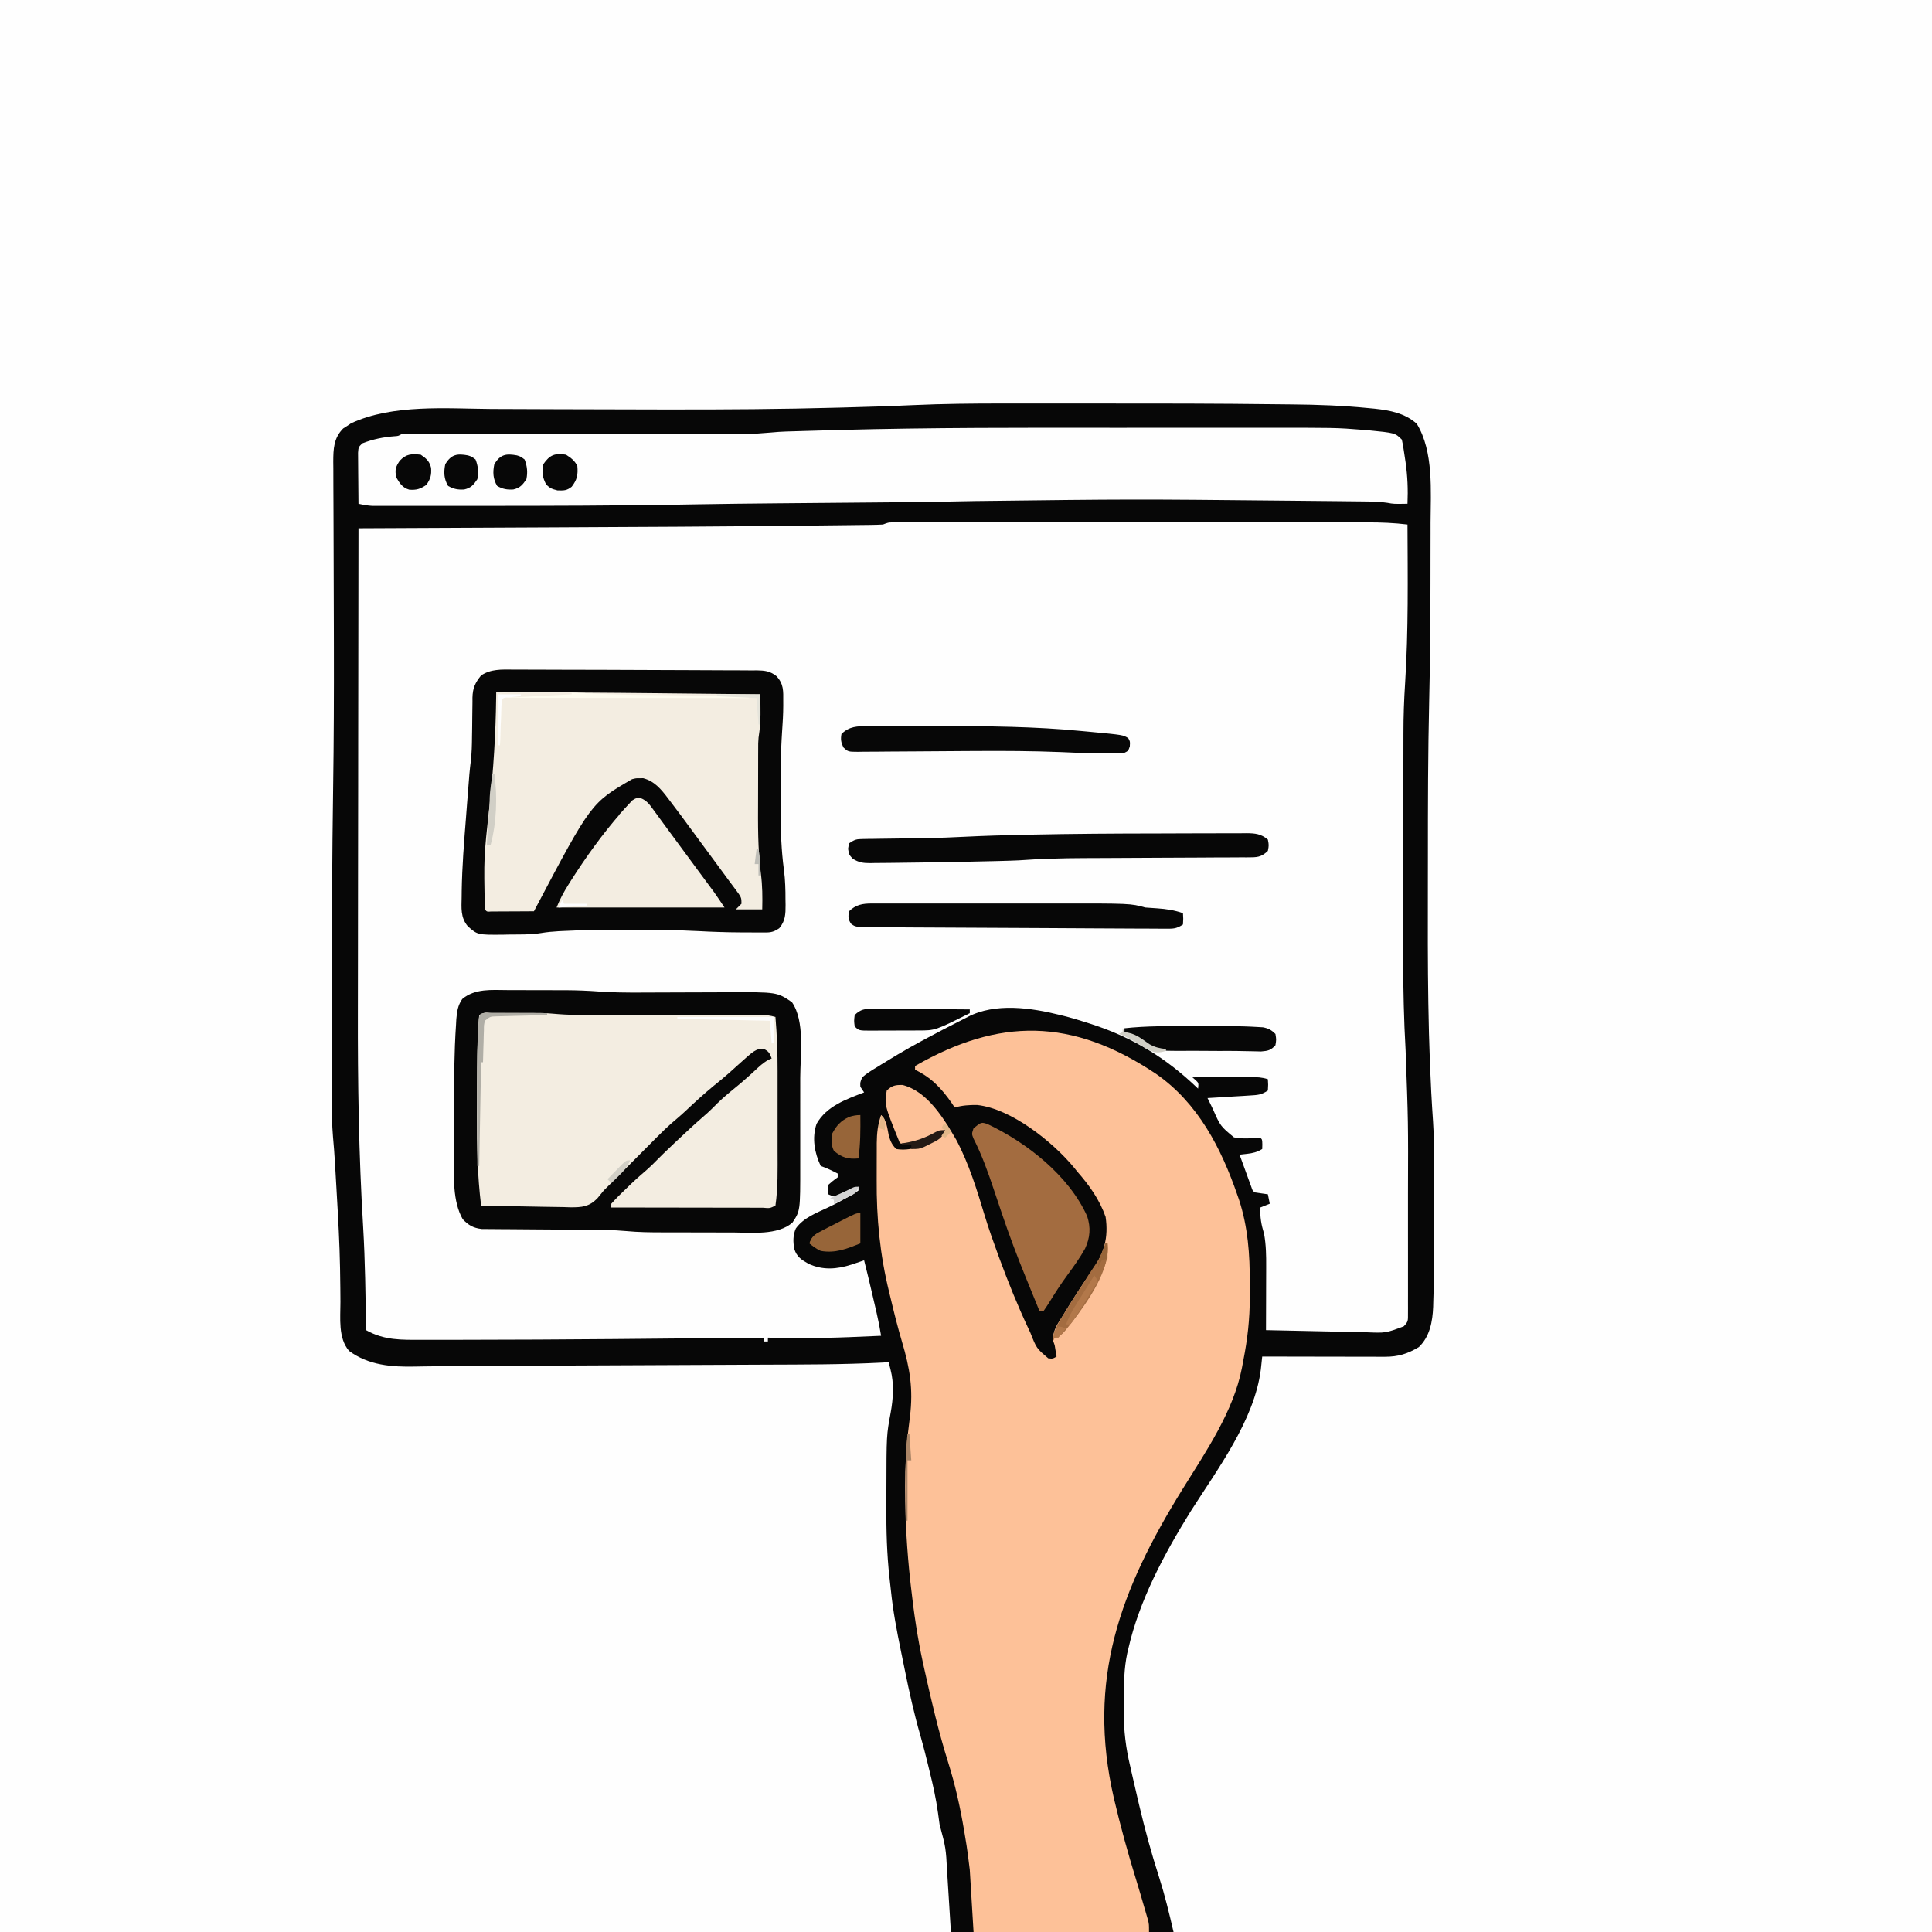 <svg version="1.1" xmlns="http://www.w3.org/2000/svg" width="1024" height="1024">
<rect width="100%" height="100%" fill="#333333" stroke="none"/>
<path d="M0 0 C337.92 0 675.84 0 1024 0 C1024 337.92 1024 675.84 1024 1024 C686.08 1024 348.16 1024 0 1024 C0 686.08 0 348.16 0 0 Z " fill="#FEFEFE" transform="translate(0,0)"/>
<path d="M0 0 C2.973 0.002 5.945 0.001 8.918 -0 C16 -0.003 23.082 -0.001 30.163 0.004 C36.491 0.009 42.818 0.009 49.146 0.004 C80.924 -0.02 112.703 0.014 144.48 0.406 C147.142 0.439 149.804 0.465 152.466 0.488 C165.999 0.608 179.42 1.087 192.892 2.427 C194.032 2.534 195.172 2.64 196.346 2.75 C204.558 3.656 212.334 5.129 218.634 10.759 C227.641 25.498 225.999 46.484 225.927 63.173 C225.926 65.069 225.926 66.965 225.926 68.86 C225.924 72.826 225.916 76.79 225.903 80.755 C225.886 85.672 225.882 90.589 225.883 95.506 C225.882 116.213 225.677 136.905 225.197 157.607 C224.56 185.312 224.509 213.015 224.512 240.725 C224.511 245.545 224.503 250.365 224.491 255.185 C224.387 297.021 224.365 339.004 227.254 380.761 C227.796 388.86 227.842 396.927 227.83 405.041 C227.83 406.619 227.831 408.198 227.833 409.777 C227.834 413.064 227.832 416.352 227.827 419.639 C227.823 422.955 227.823 426.271 227.827 429.586 C227.87 460.718 227.87 460.718 227.377 475.916 C227.344 477.303 227.344 477.303 227.31 478.719 C226.993 486.516 225.577 494.572 219.697 500.134 C213.714 503.707 208.758 505.26 201.747 505.248 C201.044 505.248 200.342 505.248 199.618 505.248 C197.296 505.248 194.975 505.24 192.654 505.232 C191.044 505.23 189.434 505.229 187.824 505.228 C183.587 505.224 179.351 505.214 175.114 505.203 C170.791 505.193 166.468 505.188 162.144 505.183 C153.662 505.172 145.179 505.155 136.697 505.134 C136.632 505.749 136.568 506.364 136.501 506.997 C136.371 508.209 136.371 508.209 136.238 509.446 C136.153 510.246 136.068 511.046 135.98 511.871 C132.596 538.948 112.843 564.986 98.603 587.435 C84.772 609.808 71.53 634.321 65.697 660.134 C65.431 661.252 65.431 661.252 65.161 662.393 C63.463 670.434 63.358 678.34 63.381 686.521 C63.384 688.867 63.361 691.211 63.336 693.556 C63.292 703.44 64.39 712.484 66.697 722.134 C67.025 723.587 67.35 725.039 67.674 726.493 C68.732 731.214 69.834 735.925 70.947 740.634 C71.143 741.464 71.338 742.294 71.54 743.149 C74.555 755.886 77.962 768.422 81.979 780.883 C85.054 790.521 87.42 800.269 89.697 810.134 C50.757 810.134 11.817 810.134 -28.303 810.134 C-28.963 799.574 -29.623 789.014 -30.303 778.134 C-30.975 765.6 -30.975 765.6 -34.303 753.134 C-34.618 751.061 -34.897 748.981 -35.159 746.9 C-36.19 739.428 -37.797 732.199 -39.616 724.884 C-40.04 723.131 -40.04 723.131 -40.473 721.341 C-41.726 716.225 -43.003 711.128 -44.466 706.068 C-47.839 694.394 -50.445 682.632 -52.843 670.72 C-53.492 667.505 -54.153 664.292 -54.817 661.08 C-56.983 650.488 -59.005 639.962 -60.09 629.197 C-60.325 626.917 -60.591 624.641 -60.856 622.364 C-62.261 609.725 -62.585 597.203 -62.509 584.494 C-62.491 581.307 -62.488 578.12 -62.489 574.933 C-62.441 546.774 -62.441 546.774 -60.241 534.947 C-58.854 527.285 -58.356 519.521 -60.32 511.934 C-60.644 510.68 -60.969 509.426 -61.303 508.134 C-62.506 508.203 -63.708 508.271 -64.948 508.342 C-85.856 509.42 -106.781 509.357 -127.712 509.438 C-133.249 509.46 -138.786 509.487 -144.323 509.514 C-153.629 509.558 -162.934 509.599 -172.239 509.637 C-185.232 509.691 -198.224 509.751 -211.216 509.811 C-220.349 509.854 -229.483 509.895 -238.616 509.936 C-240.793 509.946 -242.971 509.956 -245.148 509.965 C-248.307 509.98 -251.465 509.994 -254.624 510.008 C-255.643 510.012 -256.662 510.017 -257.711 510.021 C-262.674 510.043 -267.637 510.062 -272.599 510.073 C-274.5 510.077 -276.4 510.082 -278.3 510.087 C-279.223 510.089 -280.145 510.091 -281.095 510.094 C-286.511 510.112 -291.925 510.164 -297.339 510.247 C-300.714 510.298 -304.088 510.333 -307.462 510.366 C-309 510.385 -310.538 510.412 -312.076 510.447 C-324.634 510.728 -336.883 509.824 -347.303 502.134 C-353.168 495.349 -351.852 484.672 -351.861 476.305 C-351.869 471.328 -351.947 466.353 -352.026 461.377 C-352.05 459.795 -352.05 459.795 -352.074 458.181 C-352.305 445.128 -353.049 432.103 -353.803 419.072 C-353.869 417.91 -353.935 416.749 -354.003 415.552 C-354.194 412.214 -354.388 408.875 -354.584 405.537 C-354.642 404.56 -354.699 403.584 -354.758 402.578 C-355.043 397.885 -355.384 393.208 -355.818 388.527 C-356.329 382.424 -356.444 376.373 -356.432 370.251 C-356.434 369.122 -356.436 367.993 -356.438 366.83 C-356.442 363.105 -356.439 359.379 -356.436 355.654 C-356.437 353.677 -356.437 351.7 -356.439 349.723 C-356.443 342.677 -356.44 335.63 -356.434 328.584 C-356.429 323.39 -356.427 318.197 -356.425 313.003 C-356.415 276.444 -356.275 239.892 -355.729 203.337 C-355.362 178.565 -355.281 153.799 -355.337 129.024 C-355.344 125.779 -355.35 122.534 -355.356 119.288 C-355.382 104.668 -355.412 90.049 -355.484 75.429 C-355.513 69.298 -355.532 63.168 -355.544 57.037 C-355.552 52.757 -355.574 48.477 -355.605 44.197 C-355.625 40.951 -355.625 37.706 -355.628 34.46 C-355.64 33.306 -355.653 32.153 -355.665 30.964 C-355.648 24.156 -355.478 18.335 -350.428 13.244 C-349.727 12.795 -349.026 12.347 -348.303 11.884 C-347.622 11.425 -346.942 10.967 -346.241 10.494 C-324.082 0.239 -295.744 2.722 -271.838 2.896 C-267.551 2.923 -263.264 2.931 -258.978 2.941 C-251.705 2.96 -244.433 2.988 -237.161 3.023 C-219.321 3.106 -201.481 3.134 -183.642 3.154 C-181.788 3.157 -179.934 3.159 -178.08 3.162 C-148.04 3.202 -118.021 3.015 -87.991 2.197 C-87.165 2.175 -86.34 2.153 -85.49 2.13 C-73.292 1.802 -61.095 1.457 -48.906 0.883 C-32.601 0.136 -16.319 -0.015 0 0 Z " fill="#FEFEFE" transform="translate(532.303,213.866)"/>
<path d="M0 0 C2.973 0.002 5.945 0.001 8.918 -0 C16 -0.003 23.082 -0.001 30.163 0.004 C36.491 0.009 42.818 0.009 49.146 0.004 C80.924 -0.02 112.703 0.014 144.48 0.406 C147.142 0.439 149.804 0.465 152.466 0.488 C165.999 0.608 179.42 1.087 192.892 2.427 C194.032 2.534 195.172 2.64 196.346 2.75 C204.558 3.656 212.334 5.129 218.634 10.759 C227.641 25.498 225.999 46.484 225.927 63.173 C225.926 65.069 225.926 66.965 225.926 68.86 C225.924 72.826 225.916 76.79 225.903 80.755 C225.886 85.672 225.882 90.589 225.883 95.506 C225.882 116.213 225.677 136.905 225.197 157.607 C224.56 185.312 224.509 213.015 224.512 240.725 C224.511 245.545 224.503 250.365 224.491 255.185 C224.387 297.021 224.365 339.004 227.254 380.761 C227.796 388.86 227.842 396.927 227.83 405.041 C227.83 406.619 227.831 408.198 227.833 409.777 C227.834 413.064 227.832 416.352 227.827 419.639 C227.823 422.955 227.823 426.271 227.827 429.586 C227.87 460.718 227.87 460.718 227.377 475.916 C227.344 477.303 227.344 477.303 227.31 478.719 C226.993 486.516 225.577 494.572 219.697 500.134 C213.714 503.707 208.758 505.26 201.747 505.248 C201.044 505.248 200.342 505.248 199.618 505.248 C197.296 505.248 194.975 505.24 192.654 505.232 C191.044 505.23 189.434 505.229 187.824 505.228 C183.587 505.224 179.351 505.214 175.114 505.203 C170.791 505.193 166.468 505.188 162.144 505.183 C153.662 505.172 145.179 505.155 136.697 505.134 C136.632 505.749 136.568 506.364 136.501 506.997 C136.371 508.209 136.371 508.209 136.238 509.446 C136.153 510.246 136.068 511.046 135.98 511.871 C132.596 538.948 112.843 564.986 98.603 587.435 C84.772 609.808 71.53 634.321 65.697 660.134 C65.431 661.252 65.431 661.252 65.161 662.393 C63.463 670.434 63.358 678.34 63.381 686.521 C63.384 688.867 63.361 691.211 63.336 693.556 C63.292 703.44 64.39 712.484 66.697 722.134 C67.025 723.587 67.35 725.039 67.674 726.493 C68.732 731.214 69.834 735.925 70.947 740.634 C71.143 741.464 71.338 742.294 71.54 743.149 C74.555 755.886 77.962 768.422 81.979 780.883 C85.054 790.521 87.42 800.269 89.697 810.134 C50.757 810.134 11.817 810.134 -28.303 810.134 C-28.963 799.574 -29.623 789.014 -30.303 778.134 C-30.975 765.6 -30.975 765.6 -34.303 753.134 C-34.618 751.061 -34.897 748.981 -35.159 746.9 C-36.19 739.428 -37.797 732.199 -39.616 724.884 C-40.04 723.131 -40.04 723.131 -40.473 721.341 C-41.726 716.225 -43.003 711.128 -44.466 706.068 C-47.839 694.394 -50.445 682.632 -52.843 670.72 C-53.492 667.505 -54.153 664.292 -54.817 661.08 C-56.983 650.488 -59.005 639.962 -60.09 629.197 C-60.325 626.917 -60.591 624.641 -60.856 622.364 C-62.261 609.725 -62.585 597.203 -62.509 584.494 C-62.491 581.307 -62.488 578.12 -62.489 574.933 C-62.441 546.774 -62.441 546.774 -60.241 534.947 C-58.854 527.285 -58.356 519.521 -60.32 511.934 C-60.644 510.68 -60.969 509.426 -61.303 508.134 C-62.506 508.203 -63.708 508.271 -64.948 508.342 C-85.856 509.42 -106.781 509.357 -127.712 509.438 C-133.249 509.46 -138.786 509.487 -144.323 509.514 C-153.629 509.558 -162.934 509.599 -172.239 509.637 C-185.232 509.691 -198.224 509.751 -211.216 509.811 C-220.349 509.854 -229.483 509.895 -238.616 509.936 C-240.793 509.946 -242.971 509.956 -245.148 509.965 C-248.307 509.98 -251.465 509.994 -254.624 510.008 C-255.643 510.012 -256.662 510.017 -257.711 510.021 C-262.674 510.043 -267.637 510.062 -272.599 510.073 C-274.5 510.077 -276.4 510.082 -278.3 510.087 C-279.223 510.089 -280.145 510.091 -281.095 510.094 C-286.511 510.112 -291.925 510.164 -297.339 510.247 C-300.714 510.298 -304.088 510.333 -307.462 510.366 C-309 510.385 -310.538 510.412 -312.076 510.447 C-324.634 510.728 -336.883 509.824 -347.303 502.134 C-353.168 495.349 -351.852 484.672 -351.861 476.305 C-351.869 471.328 -351.947 466.353 -352.026 461.377 C-352.05 459.795 -352.05 459.795 -352.074 458.181 C-352.305 445.128 -353.049 432.103 -353.803 419.072 C-353.869 417.91 -353.935 416.749 -354.003 415.552 C-354.194 412.214 -354.388 408.875 -354.584 405.537 C-354.642 404.56 -354.699 403.584 -354.758 402.578 C-355.043 397.885 -355.384 393.208 -355.818 388.527 C-356.329 382.424 -356.444 376.373 -356.432 370.251 C-356.434 369.122 -356.436 367.993 -356.438 366.83 C-356.442 363.105 -356.439 359.379 -356.436 355.654 C-356.437 353.677 -356.437 351.7 -356.439 349.723 C-356.443 342.677 -356.44 335.63 -356.434 328.584 C-356.429 323.39 -356.427 318.197 -356.425 313.003 C-356.415 276.444 -356.275 239.892 -355.729 203.337 C-355.362 178.565 -355.281 153.799 -355.337 129.024 C-355.344 125.779 -355.35 122.534 -355.356 119.288 C-355.382 104.668 -355.412 90.049 -355.484 75.429 C-355.513 69.298 -355.532 63.168 -355.544 57.037 C-355.552 52.757 -355.574 48.477 -355.605 44.197 C-355.625 40.951 -355.625 37.706 -355.628 34.46 C-355.64 33.306 -355.653 32.153 -355.665 30.964 C-355.648 24.156 -355.478 18.335 -350.428 13.244 C-349.727 12.795 -349.026 12.347 -348.303 11.884 C-347.622 11.425 -346.942 10.967 -346.241 10.494 C-324.082 0.239 -295.744 2.722 -271.838 2.896 C-267.551 2.923 -263.264 2.931 -258.978 2.941 C-251.705 2.96 -244.433 2.988 -237.161 3.023 C-219.321 3.106 -201.481 3.134 -183.642 3.154 C-181.788 3.157 -179.934 3.159 -178.08 3.162 C-148.04 3.202 -118.021 3.015 -87.991 2.197 C-87.165 2.175 -86.34 2.153 -85.49 2.13 C-73.292 1.802 -61.095 1.457 -48.906 0.883 C-32.601 0.136 -16.319 -0.015 0 0 Z M-64.303 64.134 C-66.411 64.25 -68.522 64.305 -70.633 64.331 C-71.604 64.344 -71.604 64.344 -72.595 64.358 C-74.777 64.387 -76.96 64.409 -79.142 64.431 C-80.715 64.45 -82.287 64.47 -83.86 64.489 C-88.184 64.542 -92.507 64.588 -96.831 64.633 C-99.586 64.662 -102.341 64.692 -105.096 64.724 C-150.107 65.231 -195.119 65.448 -240.131 65.652 C-251.32 65.702 -262.509 65.757 -273.698 65.811 C-296.566 65.923 -319.435 66.03 -342.303 66.134 C-342.372 106.024 -342.425 145.913 -342.456 185.802 C-342.46 190.548 -342.464 195.294 -342.468 200.039 C-342.469 200.984 -342.469 201.928 -342.47 202.902 C-342.483 218.048 -342.507 233.195 -342.535 248.342 C-342.563 263.969 -342.579 279.596 -342.585 295.224 C-342.589 303.965 -342.598 312.707 -342.62 321.448 C-342.717 359.912 -342.159 398.135 -339.822 436.538 C-338.755 454.712 -338.555 472.933 -338.303 491.134 C-328.513 496.652 -319.503 496.286 -308.455 496.267 C-306.498 496.269 -306.498 496.269 -304.501 496.271 C-300.852 496.274 -297.204 496.269 -293.555 496.263 C-291.232 496.259 -288.909 496.258 -286.585 496.257 C-233.491 496.227 -180.395 495.632 -127.303 495.134 C-127.303 495.794 -127.303 496.454 -127.303 497.134 C-126.643 497.134 -125.983 497.134 -125.303 497.134 C-125.303 496.474 -125.303 495.814 -125.303 495.134 C-124.196 495.14 -123.089 495.145 -121.949 495.15 C-93.607 495.378 -93.607 495.378 -65.303 494.134 C-65.943 490.096 -66.72 486.125 -67.643 482.142 C-67.901 481.025 -68.16 479.907 -68.426 478.755 C-68.695 477.602 -68.964 476.448 -69.241 475.259 C-69.505 474.113 -69.77 472.967 -70.043 471.787 C-71.411 465.889 -72.811 460.002 -74.303 454.134 C-74.906 454.339 -75.51 454.544 -76.131 454.755 C-76.93 455.025 -77.73 455.294 -78.553 455.572 C-79.342 455.839 -80.131 456.105 -80.944 456.38 C-88.757 458.877 -96.198 459.504 -103.803 455.947 C-107.493 453.844 -109.969 452.326 -111.303 448.134 C-111.993 444.284 -112.062 440.927 -110.518 437.279 C-106.435 431.542 -99.622 429.044 -93.452 426.127 C-89.636 424.32 -85.967 422.357 -82.303 420.259 C-81.334 419.705 -80.364 419.151 -79.366 418.58 C-78.685 418.103 -78.004 417.626 -77.303 417.134 C-77.303 416.474 -77.303 415.814 -77.303 415.134 C-80.55 416.139 -83.429 417.203 -86.428 418.822 C-89.303 420.134 -89.303 420.134 -91.678 419.822 C-92.482 419.482 -92.482 419.482 -93.303 419.134 C-93.616 416.884 -93.616 416.884 -93.303 414.134 C-90.803 411.947 -90.803 411.947 -88.303 410.134 C-88.303 409.474 -88.303 408.814 -88.303 408.134 C-91.286 406.61 -94.121 405.195 -97.303 404.134 C-100.599 397.177 -102.039 389.241 -99.502 381.779 C-94.231 372.413 -83.842 368.782 -74.303 365.134 C-74.963 364.144 -75.623 363.154 -76.303 362.134 C-76.409 359.779 -76.409 359.779 -75.303 357.134 C-72.948 355.03 -70.314 353.45 -67.616 351.822 C-66.841 351.34 -66.066 350.857 -65.268 350.361 C-62.958 348.932 -60.634 347.529 -58.303 346.134 C-57.41 345.594 -57.41 345.594 -56.499 345.044 C-52.491 342.634 -48.415 340.36 -44.303 338.134 C-43.433 337.663 -42.563 337.192 -41.667 336.707 C-35.769 333.531 -29.838 330.431 -23.854 327.42 C-22.348 326.661 -20.846 325.894 -19.354 325.11 C-4.682 317.483 14.215 320.28 29.697 324.134 C30.816 324.413 31.935 324.691 33.088 324.978 C36.655 325.941 40.18 327.004 43.697 328.134 C44.471 328.382 45.245 328.63 46.043 328.885 C68.279 336.092 85.904 346.957 102.697 363.134 C103.029 360.132 103.029 360.132 101.197 358.447 C100.702 358.014 100.207 357.581 99.697 357.134 C104.911 357.11 110.126 357.091 115.34 357.079 C117.114 357.074 118.888 357.068 120.662 357.059 C123.212 357.047 125.761 357.041 128.31 357.037 C129.104 357.032 129.898 357.026 130.716 357.021 C133.973 357.021 136.584 357.097 139.697 358.134 C139.884 361.009 139.884 361.009 139.697 364.134 C136.162 366.491 134.265 366.51 130.06 366.767 C128.761 366.851 127.463 366.935 126.125 367.021 C124.753 367.101 123.381 367.18 122.009 367.259 C120.626 367.346 119.242 367.433 117.859 367.521 C114.472 367.733 111.085 367.938 107.697 368.134 C107.989 368.715 108.282 369.295 108.583 369.893 C109.267 371.269 109.938 372.65 110.588 374.041 C114.53 382.986 114.53 382.986 121.716 388.957 C126.403 389.849 130.968 389.493 135.697 389.134 C136.697 390.134 136.697 390.134 136.759 392.697 C136.739 393.501 136.718 394.306 136.697 395.134 C134.002 396.818 131.648 397.35 128.541 397.701 C127.272 397.844 126.004 397.987 124.697 398.134 C125.838 401.282 126.986 404.427 128.134 407.572 C128.623 408.919 128.623 408.919 129.121 410.293 C129.433 411.147 129.746 412.001 130.068 412.88 C130.356 413.671 130.644 414.462 130.941 415.277 C131.549 417.116 131.549 417.116 132.697 418.134 C135.025 418.502 137.359 418.837 139.697 419.134 C140.027 420.784 140.357 422.434 140.697 424.134 C139.047 424.794 137.397 425.454 135.697 426.134 C135.488 431.263 136.212 435.243 137.697 440.134 C138.755 445.938 138.827 451.569 138.795 457.443 C138.792 458.893 138.792 458.893 138.79 460.372 C138.785 463.439 138.772 466.505 138.759 469.572 C138.754 471.66 138.75 473.748 138.746 475.835 C138.735 480.935 138.718 486.035 138.697 491.134 C147.181 491.335 155.665 491.519 164.15 491.681 C168.091 491.757 172.031 491.838 175.971 491.933 C179.776 492.025 183.582 492.101 187.389 492.167 C188.837 492.194 190.286 492.228 191.734 492.266 C202.137 492.703 202.137 492.703 211.697 489.134 C214.186 486.645 213.948 485.908 213.951 482.476 C213.959 481 213.959 481 213.968 479.494 C213.964 478.409 213.96 477.324 213.956 476.207 C213.959 475.066 213.963 473.926 213.966 472.75 C213.975 468.942 213.969 465.134 213.963 461.326 C213.964 458.651 213.966 455.977 213.968 453.303 C213.972 447.658 213.967 442.012 213.958 436.367 C213.948 430.66 213.948 424.954 213.958 419.247 C214.092 380.941 214.092 380.941 212.693 342.669 C210.853 310.893 211.435 278.999 211.496 247.183 C211.51 239.867 211.512 232.552 211.511 225.237 C211.511 216.359 211.518 207.482 211.527 198.604 C211.529 196.091 211.53 193.577 211.53 191.064 C211.531 187.105 211.537 183.147 211.547 179.188 C211.55 177.754 211.551 176.319 211.551 174.885 C211.548 165.886 211.864 156.953 212.452 147.977 C214.228 120.08 213.811 92.07 213.697 64.134 C206.593 63.285 199.605 62.991 192.454 63.007 C191.366 63.006 190.277 63.004 189.155 63.003 C185.531 62.999 181.907 63.002 178.283 63.005 C175.676 63.004 173.068 63.002 170.461 63 C164.13 62.995 157.799 62.996 151.468 62.999 C146.324 63.001 141.18 63.002 136.037 63.001 C134.937 63 134.937 63 133.815 63 C132.325 63 130.835 62.999 129.346 62.999 C115.399 62.996 101.452 62.999 87.505 63.005 C75.535 63.009 63.564 63.009 51.594 63.004 C37.685 62.999 23.776 62.996 9.866 63 C8.384 63 6.902 63 5.42 63.001 C4.327 63.001 4.327 63.001 3.211 63.001 C-1.931 63.002 -7.073 63 -12.215 62.998 C-19.127 62.995 -26.038 62.997 -32.95 63.003 C-35.492 63.004 -38.034 63.004 -40.576 63.002 C-44.033 62.999 -47.491 63.002 -50.949 63.007 C-51.965 63.005 -52.98 63.003 -54.027 63.001 C-54.949 63.003 -55.872 63.006 -56.823 63.008 C-57.622 63.009 -58.42 63.009 -59.243 63.009 C-61.503 63.058 -61.503 63.058 -64.303 64.134 Z " fill="#070707" transform="translate(532.303,213.866)"/>
<path d="M0 0 C22.255 15.451 34.585 39.439 43.21 64.532 C43.481 65.301 43.751 66.07 44.029 66.863 C48.677 81.142 49.773 95.81 49.664 110.731 C49.648 113.344 49.664 115.955 49.683 118.567 C49.697 129.943 48.483 140.698 46.273 151.845 C46.021 153.194 45.77 154.544 45.52 155.894 C41.026 178.969 26.425 200.207 14.191 219.905 C-19.022 273.398 -36.883 321.073 -22.318 384.07 C-18.88 398.665 -14.919 413.101 -10.471 427.42 C-9.051 432.048 -7.698 436.695 -6.352 441.345 C-6.089 442.236 -5.826 443.128 -5.555 444.047 C-5.315 444.877 -5.075 445.708 -4.829 446.563 C-4.615 447.295 -4.402 448.027 -4.183 448.78 C-3.727 450.845 -3.727 450.845 -3.727 454.845 C-34.417 454.845 -65.107 454.845 -96.727 454.845 C-97.717 438.51 -97.717 438.51 -98.727 421.845 C-99.413 416.098 -100.112 410.521 -101.102 404.845 C-101.325 403.504 -101.548 402.164 -101.771 400.823 C-103.814 388.677 -106.412 376.968 -110.095 365.221 C-115.192 348.96 -119.058 332.476 -122.727 315.845 C-122.983 314.696 -123.238 313.547 -123.501 312.364 C-126.477 298.758 -128.436 285.113 -129.977 271.282 C-130.06 270.537 -130.144 269.791 -130.229 269.023 C-132.007 252.863 -132.953 236.728 -132.977 220.47 C-132.979 219.745 -132.982 219.021 -132.984 218.275 C-132.996 208.163 -132.466 198.268 -131.227 188.22 C-131.092 187.107 -130.956 185.994 -130.816 184.848 C-130.686 183.785 -130.556 182.721 -130.422 181.626 C-128.642 167.048 -130.468 156.023 -134.649 142.021 C-136.822 134.675 -138.688 127.274 -140.46 119.824 C-140.796 118.418 -141.136 117.012 -141.48 115.607 C-146.318 95.89 -148.219 76.501 -148.063 56.207 C-148.039 52.858 -148.043 49.509 -148.049 46.159 C-148.044 44.004 -148.037 41.848 -148.028 39.692 C-148.029 38.704 -148.03 37.715 -148.031 36.697 C-147.976 31.36 -147.483 26.894 -145.727 21.845 C-142.651 24.921 -142.503 28.729 -141.606 32.899 C-140.716 35.882 -139.893 37.626 -137.727 39.845 C-130.296 41.083 -123.292 38.249 -116.727 34.845 C-113.89 32.301 -113.89 32.301 -111.727 29.845 C-112.705 30.35 -113.684 30.855 -114.692 31.376 C-127.601 37.843 -127.601 37.843 -135.727 36.845 C-143.992 16.435 -143.992 16.435 -142.727 8.845 C-139.856 6.147 -138.223 5.836 -134.29 5.907 C-120.904 9.43 -112.49 23.732 -105.883 34.985 C-99.165 47.628 -94.937 61.497 -90.809 75.161 C-88.637 82.267 -86.162 89.245 -83.602 96.22 C-83.365 96.865 -83.128 97.511 -82.884 98.177 C-78.306 110.609 -73.347 122.841 -67.727 134.845 C-67.168 136.039 -67.168 136.039 -66.597 137.258 C-63.356 145.494 -63.356 145.494 -57.122 150.79 C-54.712 151.032 -54.712 151.032 -52.727 149.845 C-52.871 148.978 -53.016 148.112 -53.165 147.22 C-53.443 145.549 -53.443 145.549 -53.727 143.845 C-54.021 142.997 -54.315 142.148 -54.618 141.274 C-54.792 135.804 -51.88 132.132 -49.04 127.595 C-48.453 126.629 -47.867 125.663 -47.263 124.668 C-42.922 117.583 -38.378 110.63 -33.599 103.832 C-27.459 94.948 -25.152 86.732 -26.727 75.845 C-29.965 66.64 -35.341 59.112 -41.727 51.845 C-42.319 51.11 -42.91 50.375 -43.52 49.618 C-54.812 35.991 -76.748 18.46 -94.77 16.517 C-98.942 16.45 -102.704 16.709 -106.727 17.845 C-107.2 17.132 -107.673 16.419 -108.161 15.685 C-113.52 7.922 -119.109 1.901 -127.727 -2.155 C-127.727 -2.815 -127.727 -3.475 -127.727 -4.155 C-83.237 -29.697 -44.614 -29.844 0 0 Z " fill="#FDC198" transform="translate(612.727,569.155)"/>
<path d="M0 0 C1.128 0 2.256 0.001 3.418 0.001 C5.797 0.004 8.175 0.012 10.554 0.025 C14.148 0.043 17.742 0.045 21.336 0.045 C23.661 0.05 25.987 0.056 28.312 0.062 C29.893 0.064 29.893 0.064 31.505 0.066 C37.125 0.101 42.687 0.321 48.292 0.737 C55.786 1.271 63.224 1.348 70.732 1.306 C73.068 1.293 75.405 1.286 77.741 1.281 C82.7 1.27 87.659 1.251 92.617 1.23 C98.379 1.207 104.14 1.186 109.901 1.175 C112.175 1.168 114.449 1.156 116.723 1.143 C142.884 1.043 142.884 1.043 150.805 6.418 C157.827 16.6 155.204 34.716 155.188 46.586 C155.188 48.341 155.189 50.096 155.19 51.851 C155.192 55.507 155.19 59.164 155.185 62.821 C155.179 67.488 155.183 72.154 155.189 76.821 C155.192 80.437 155.191 84.053 155.189 87.669 C155.188 89.39 155.189 91.11 155.191 92.83 C155.217 116.987 155.217 116.987 151.055 123.23 C143.305 130.011 129.539 128.514 119.965 128.461 C118.53 128.46 117.094 128.459 115.659 128.46 C112.668 128.458 109.677 128.45 106.686 128.436 C102.886 128.419 99.086 128.415 95.286 128.416 C92.327 128.416 89.368 128.41 86.409 128.403 C85.009 128.4 83.61 128.398 82.21 128.397 C75.839 128.39 69.523 128.333 63.177 127.733 C56.201 127.083 49.234 127.063 42.234 127.031 C39.816 127.019 37.399 127 34.981 126.978 C28.117 126.917 21.253 126.862 14.389 126.829 C10.167 126.808 5.945 126.773 1.723 126.728 C0.123 126.714 -1.478 126.705 -3.079 126.702 C-5.311 126.697 -7.543 126.674 -9.775 126.647 C-11.042 126.639 -12.31 126.631 -13.615 126.622 C-18.083 126.097 -20.554 124.67 -23.654 121.463 C-29.174 111.92 -28.382 98.507 -28.309 87.859 C-28.308 86.324 -28.309 84.789 -28.31 83.253 C-28.31 80.054 -28.3 76.855 -28.281 73.656 C-28.259 69.632 -28.258 65.609 -28.265 61.585 C-28.282 47.156 -28.22 32.721 -27.238 18.32 C-27.186 17.366 -27.134 16.412 -27.08 15.43 C-26.745 11.394 -26.285 8.089 -23.927 4.725 C-17.184 -0.916 -8.394 -0.057 0 0 Z " fill="#F3EDE1" transform="translate(268.945,524.77)"/>
<path d="M0 0 C1.167 0.001 1.167 0.001 2.357 0.003 C4.953 0.007 7.549 0.018 10.146 0.03 C12.008 0.035 13.87 0.04 15.733 0.044 C19.744 0.054 23.754 0.068 27.765 0.083 C34.179 0.106 40.593 0.114 47.007 0.121 C57.048 0.135 67.089 0.175 77.13 0.236 C82.878 0.271 88.626 0.296 94.374 0.3 C100.064 0.304 105.753 0.332 111.442 0.378 C113.581 0.391 115.719 0.395 117.858 0.39 C120.813 0.386 123.766 0.411 126.721 0.445 C127.587 0.436 128.453 0.428 129.346 0.419 C133.527 0.498 136.282 0.817 139.622 3.458 C143.532 7.636 143.253 11.364 143.224 16.792 C143.227 17.455 143.231 18.118 143.235 18.802 C143.227 23.588 142.949 28.323 142.603 33.096 C141.893 43.444 141.913 53.799 141.913 64.167 C141.911 67.532 141.893 70.897 141.874 74.262 C141.846 85.132 142.161 95.707 143.638 106.478 C144.29 111.614 144.43 116.682 144.411 121.854 C144.427 122.785 144.443 123.716 144.46 124.675 C144.463 129.608 144.413 133.161 141.099 137.104 C137.578 139.451 136.146 139.35 131.981 139.335 C130.732 139.333 129.483 139.331 128.196 139.329 C126.23 139.31 126.23 139.31 124.224 139.292 C122.982 139.291 121.741 139.29 120.462 139.29 C113.012 139.256 105.6 138.997 98.161 138.6 C87.171 138.027 76.199 137.952 65.196 137.974 C61.969 137.979 58.743 137.974 55.517 137.968 C45.807 137.964 36.117 138.052 26.419 138.55 C25.279 138.608 25.279 138.608 24.115 138.667 C21.034 138.847 18.026 139.116 14.98 139.624 C9.442 140.547 3.826 140.373 -1.776 140.417 C-3.018 140.446 -4.259 140.475 -5.538 140.505 C-18.765 140.596 -18.765 140.596 -23.901 136.104 C-27.882 131.427 -27.314 126.359 -27.21 120.538 C-27.2 119.486 -27.19 118.435 -27.18 117.351 C-26.98 104.589 -25.979 91.884 -24.964 79.167 C-24.779 76.751 -24.595 74.335 -24.411 71.919 C-23.053 54.235 -23.053 54.235 -22.352 48.384 C-21.867 44.174 -21.751 40.015 -21.726 35.78 C-21.702 34.242 -21.678 32.703 -21.653 31.165 C-21.618 28.782 -21.589 26.399 -21.575 24.016 C-21.56 21.687 -21.52 19.359 -21.476 17.03 C-21.477 16.324 -21.479 15.617 -21.481 14.889 C-21.358 9.858 -20.07 6.977 -16.901 3.104 C-11.697 -0.366 -6.087 -0.039 0 0 Z " fill="#F3EDE1" transform="translate(271.901,354.896)"/>
<path d="M0 0 C10.009 0.009 20.018 0.002 30.027 -0.007 C39.856 -0.016 49.685 -0.018 59.513 -0.012 C65.309 -0.009 71.104 -0.009 76.9 -0.015 C117.829 -0.056 117.829 -0.056 132.187 1.086 C133.066 1.155 133.945 1.224 134.851 1.296 C149.295 2.726 149.295 2.726 152.827 6.257 C153.509 9.289 153.925 12.373 154.389 15.445 C154.594 16.793 154.594 16.793 154.803 18.168 C155.863 25.592 156.162 32.756 155.827 40.257 C148.504 40.383 148.504 40.383 145.18 39.764 C141.385 39.19 137.666 39.082 133.837 39.052 C132.658 39.037 132.658 39.037 131.454 39.022 C128.832 38.99 126.211 38.965 123.589 38.941 C121.711 38.92 119.834 38.899 117.956 38.877 C112.871 38.821 107.785 38.772 102.7 38.725 C99.508 38.695 96.317 38.663 93.125 38.631 C9.833 37.809 9.833 37.809 -73.452 38.831 C-100.321 39.443 -127.198 39.586 -154.073 39.818 C-161.092 39.879 -168.111 39.941 -175.13 40.003 C-176.275 40.013 -177.419 40.024 -178.599 40.034 C-192.316 40.158 -206.032 40.308 -219.747 40.542 C-221.149 40.566 -222.551 40.59 -223.952 40.613 C-226.008 40.648 -228.064 40.683 -230.12 40.718 C-264.083 41.293 -298.045 41.366 -332.011 41.379 C-336.237 41.381 -340.462 41.384 -344.688 41.388 C-352.049 41.395 -359.41 41.396 -366.771 41.392 C-369.261 41.39 -371.752 41.391 -374.242 41.393 C-377.677 41.396 -381.113 41.392 -384.549 41.387 C-386.064 41.39 -386.064 41.39 -387.609 41.393 C-388.538 41.39 -389.467 41.387 -390.425 41.384 C-391.226 41.384 -392.028 41.383 -392.854 41.383 C-395.37 41.246 -397.717 40.806 -400.173 40.257 C-400.223 36.021 -400.259 31.786 -400.283 27.55 C-400.293 26.108 -400.307 24.667 -400.324 23.225 C-400.348 21.155 -400.36 19.085 -400.368 17.015 C-400.379 15.769 -400.389 14.522 -400.4 13.238 C-400.173 10.257 -400.173 10.257 -398.173 8.257 C-392.598 6.055 -386.945 4.915 -380.986 4.468 C-379.075 4.35 -379.075 4.35 -377.173 3.257 C-374.727 3.164 -372.309 3.131 -369.863 3.144 C-369.1 3.143 -368.338 3.143 -367.553 3.143 C-364.984 3.144 -362.415 3.152 -359.847 3.159 C-358.011 3.161 -356.174 3.163 -354.338 3.164 C-350.376 3.167 -346.413 3.173 -342.45 3.182 C-336.18 3.195 -329.91 3.201 -323.64 3.206 C-309.187 3.218 -294.733 3.24 -280.28 3.262 C-267.057 3.283 -253.834 3.301 -240.611 3.311 C-234.383 3.316 -228.156 3.325 -221.928 3.339 C-218.042 3.346 -214.157 3.35 -210.271 3.352 C-208.476 3.354 -206.68 3.357 -204.885 3.363 C-193.222 3.413 -193.222 3.413 -181.602 2.509 C-176.202 1.949 -170.76 1.892 -165.336 1.731 C-164.657 1.71 -163.978 1.689 -163.277 1.668 C-157.895 1.503 -152.513 1.354 -147.13 1.21 C-145.901 1.177 -145.901 1.177 -144.647 1.143 C-96.439 -0.147 -48.221 -0.047 0 0 Z " fill="#FEFEFE" transform="translate(590.173,226.743)"/>
<path d="M0 0 C1.167 0.001 1.167 0.001 2.357 0.003 C4.953 0.007 7.549 0.018 10.146 0.03 C12.008 0.035 13.87 0.04 15.733 0.044 C19.744 0.054 23.754 0.068 27.765 0.083 C34.179 0.106 40.593 0.114 47.007 0.121 C57.048 0.135 67.089 0.175 77.13 0.236 C82.878 0.271 88.626 0.296 94.374 0.3 C100.064 0.304 105.753 0.332 111.442 0.378 C113.581 0.391 115.719 0.395 117.858 0.39 C120.813 0.386 123.766 0.411 126.721 0.445 C127.587 0.436 128.453 0.428 129.346 0.419 C133.527 0.498 136.282 0.817 139.622 3.458 C143.532 7.636 143.253 11.364 143.224 16.792 C143.227 17.455 143.231 18.118 143.235 18.802 C143.227 23.588 142.949 28.323 142.603 33.096 C141.893 43.444 141.913 53.799 141.913 64.167 C141.911 67.532 141.893 70.897 141.874 74.262 C141.846 85.132 142.161 95.707 143.638 106.478 C144.29 111.614 144.43 116.682 144.411 121.854 C144.427 122.785 144.443 123.716 144.46 124.675 C144.463 129.608 144.413 133.161 141.099 137.104 C137.578 139.451 136.146 139.35 131.981 139.335 C130.732 139.333 129.483 139.331 128.196 139.329 C126.23 139.31 126.23 139.31 124.224 139.292 C122.982 139.291 121.741 139.29 120.462 139.29 C113.012 139.256 105.6 138.997 98.161 138.6 C87.171 138.027 76.199 137.952 65.196 137.974 C61.969 137.979 58.743 137.974 55.517 137.968 C45.807 137.964 36.117 138.052 26.419 138.55 C25.279 138.608 25.279 138.608 24.115 138.667 C21.034 138.847 18.026 139.116 14.98 139.624 C9.442 140.547 3.826 140.373 -1.776 140.417 C-3.018 140.446 -4.259 140.475 -5.538 140.505 C-18.765 140.596 -18.765 140.596 -23.901 136.104 C-27.882 131.427 -27.314 126.359 -27.21 120.538 C-27.2 119.486 -27.19 118.435 -27.18 117.351 C-26.98 104.589 -25.979 91.884 -24.964 79.167 C-24.779 76.751 -24.595 74.335 -24.411 71.919 C-23.053 54.235 -23.053 54.235 -22.352 48.384 C-21.867 44.174 -21.751 40.015 -21.726 35.78 C-21.702 34.242 -21.678 32.703 -21.653 31.165 C-21.618 28.782 -21.589 26.399 -21.575 24.016 C-21.56 21.687 -21.52 19.359 -21.476 17.03 C-21.477 16.324 -21.479 15.617 -21.481 14.889 C-21.358 9.858 -20.07 6.977 -16.901 3.104 C-11.697 -0.366 -6.087 -0.039 0 0 Z M-8.901 12.104 C-8.912 13.03 -8.922 13.956 -8.933 14.91 C-9.167 34.237 -10.376 53.2 -12.464 72.417 C-15.506 99.698 -15.506 99.698 -14.901 127.104 C-13.853 128.377 -13.853 128.377 -11.493 128.218 C-10.451 128.213 -9.409 128.207 -8.335 128.202 C-7.21 128.199 -6.086 128.195 -4.927 128.192 C-3.151 128.18 -3.151 128.18 -1.339 128.167 C-0.151 128.162 1.037 128.158 2.261 128.153 C5.207 128.141 8.153 128.125 11.099 128.104 C11.359 127.608 11.618 127.112 11.886 126.602 C41.418 70.654 41.418 70.654 63.099 58.104 C65.224 57.573 65.224 57.573 67.099 57.604 C68.027 57.589 68.027 57.589 68.974 57.573 C74.887 59.051 78.59 63.485 82.099 68.167 C82.562 68.771 83.026 69.375 83.504 69.998 C85.049 72.024 86.576 74.062 88.099 76.104 C88.641 76.832 89.183 77.559 89.742 78.308 C93.27 83.055 96.769 87.823 100.261 92.596 C103.957 97.641 107.677 102.668 111.393 107.699 C112.464 109.152 113.533 110.606 114.599 112.063 C115.593 113.416 116.596 114.761 117.61 116.098 C121.099 120.776 121.099 120.776 121.099 124.104 C120.109 125.094 119.119 126.084 118.099 127.104 C122.719 127.104 127.339 127.104 132.099 127.104 C132.25 120.674 132.226 114.586 131.386 108.213 C129.7 95.123 129.83 82.024 129.893 68.848 C129.908 65.489 129.914 62.131 129.913 58.773 C129.913 55.524 129.922 52.275 129.931 49.026 C129.932 47.831 129.933 46.636 129.934 45.405 C129.94 44.286 129.947 43.167 129.953 42.013 C129.957 41.038 129.961 40.063 129.965 39.058 C130.099 36.104 130.099 36.104 130.604 32.762 C131.155 28.686 131.21 24.771 131.161 20.667 C131.154 19.569 131.154 19.569 131.147 18.45 C131.136 16.668 131.118 14.886 131.099 13.104 C118.751 12.971 106.404 12.841 94.056 12.713 C88.318 12.654 82.579 12.594 76.841 12.531 C48.259 12.223 19.682 12.024 -8.901 12.104 Z " fill="#070707" transform="translate(271.901,354.896)"/>
<path d="M0 0 C1.128 0 2.256 0.001 3.418 0.001 C5.797 0.004 8.175 0.012 10.554 0.025 C14.148 0.043 17.742 0.045 21.336 0.045 C23.661 0.05 25.987 0.056 28.312 0.062 C29.893 0.064 29.893 0.064 31.505 0.066 C37.125 0.101 42.687 0.321 48.292 0.737 C55.786 1.271 63.224 1.348 70.732 1.306 C73.068 1.293 75.405 1.286 77.741 1.281 C82.7 1.27 87.659 1.251 92.617 1.23 C98.379 1.207 104.14 1.186 109.901 1.175 C112.175 1.168 114.449 1.156 116.723 1.143 C142.884 1.043 142.884 1.043 150.805 6.418 C157.827 16.6 155.204 34.716 155.188 46.586 C155.188 48.341 155.189 50.096 155.19 51.851 C155.192 55.507 155.19 59.164 155.185 62.821 C155.179 67.488 155.183 72.154 155.189 76.821 C155.192 80.437 155.191 84.053 155.189 87.669 C155.188 89.39 155.189 91.11 155.191 92.83 C155.217 116.987 155.217 116.987 151.055 123.23 C143.305 130.011 129.539 128.514 119.965 128.461 C118.53 128.46 117.094 128.459 115.659 128.46 C112.668 128.458 109.677 128.45 106.686 128.436 C102.886 128.419 99.086 128.415 95.286 128.416 C92.327 128.416 89.368 128.41 86.409 128.403 C85.009 128.4 83.61 128.398 82.21 128.397 C75.839 128.39 69.523 128.333 63.177 127.733 C56.201 127.083 49.234 127.063 42.234 127.031 C39.816 127.019 37.399 127 34.981 126.978 C28.117 126.917 21.253 126.862 14.389 126.829 C10.167 126.808 5.945 126.773 1.723 126.728 C0.123 126.714 -1.478 126.705 -3.079 126.702 C-5.311 126.697 -7.543 126.674 -9.775 126.647 C-11.042 126.639 -12.31 126.631 -13.615 126.622 C-18.083 126.097 -20.554 124.67 -23.654 121.463 C-29.174 111.92 -28.382 98.507 -28.309 87.859 C-28.308 86.324 -28.309 84.789 -28.31 83.253 C-28.31 80.054 -28.3 76.855 -28.281 73.656 C-28.259 69.632 -28.258 65.609 -28.265 61.585 C-28.282 47.156 -28.22 32.721 -27.238 18.32 C-27.186 17.366 -27.134 16.412 -27.08 15.43 C-26.745 11.394 -26.285 8.089 -23.927 4.725 C-17.184 -0.916 -8.394 -0.057 0 0 Z M-14.945 13.23 C-15.194 15.793 -15.369 18.325 -15.496 20.895 C-15.538 21.726 -15.58 22.558 -15.623 23.415 C-16.147 35.127 -16.132 46.851 -16.131 58.572 C-16.131 61.258 -16.138 63.943 -16.151 66.628 C-16.231 82.62 -15.891 98.346 -13.945 114.23 C-6.652 114.417 0.641 114.558 7.936 114.645 C11.324 114.687 14.711 114.743 18.098 114.834 C22.001 114.931 25.901 114.976 29.805 115.012 C31.01 115.053 32.216 115.094 33.458 115.137 C39.504 115.14 43.17 114.865 47.57 110.494 C48.755 109.092 49.919 107.673 51.055 106.23 C51.914 105.372 52.773 104.513 53.659 103.628 C56.005 101.281 58.345 98.928 60.685 96.574 C63.107 94.139 65.531 91.707 67.955 89.275 C69.225 88 70.495 86.724 71.763 85.447 C84.331 72.795 84.331 72.795 90.379 67.659 C93.127 65.316 95.734 62.825 98.367 60.355 C103.232 55.825 108.238 51.551 113.426 47.391 C116.133 45.166 118.721 42.846 121.305 40.48 C131.507 31.265 131.507 31.265 135.867 31.168 C138.509 32.451 139.088 33.505 140.055 36.23 C139.499 36.466 138.944 36.702 138.371 36.945 C135.491 38.543 133.391 40.535 130.992 42.793 C127.191 46.315 123.348 49.672 119.305 52.918 C115.585 55.92 112.143 59.008 108.833 62.452 C107.079 64.206 105.264 65.826 103.383 67.441 C98.983 71.265 94.729 75.228 90.492 79.23 C89.418 80.24 89.418 80.24 88.322 81.27 C84.361 85.003 80.463 88.785 76.649 92.669 C74.95 94.333 73.18 95.879 71.367 97.418 C67.621 100.654 64.074 104.065 60.555 107.543 C60.014 108.071 59.473 108.599 58.915 109.143 C57.588 110.467 56.316 111.845 55.055 113.23 C55.055 113.89 55.055 114.55 55.055 115.23 C66.25 115.254 77.446 115.271 88.642 115.282 C93.84 115.288 99.038 115.295 104.236 115.306 C109.248 115.317 114.26 115.323 119.272 115.325 C121.189 115.327 123.105 115.331 125.022 115.336 C127.697 115.343 130.372 115.344 133.047 115.344 C134.247 115.349 134.247 115.349 135.473 115.355 C139.06 115.685 139.06 115.685 142.055 114.23 C143.45 104.699 143.202 94.973 143.188 85.363 C143.188 83.755 143.189 82.146 143.19 80.538 C143.192 77.185 143.19 73.831 143.185 70.478 C143.179 66.22 143.183 61.962 143.189 57.704 C143.192 54.387 143.191 51.07 143.189 47.753 C143.188 46.185 143.189 44.617 143.191 43.048 C143.202 33.39 142.893 23.86 142.055 14.23 C139.2 13.417 136.678 13.108 133.713 13.117 C132.851 13.117 131.989 13.117 131.101 13.117 C130.164 13.122 129.226 13.127 128.26 13.133 C126.769 13.135 126.769 13.135 125.248 13.137 C123.088 13.141 120.928 13.147 118.769 13.155 C115.341 13.168 111.914 13.175 108.487 13.179 C99.966 13.193 91.445 13.217 82.925 13.241 C75.736 13.261 68.548 13.276 61.359 13.286 C58 13.293 54.641 13.305 51.281 13.318 C42.032 13.34 32.879 13.318 23.664 12.46 C19.828 12.123 16.012 12.086 12.164 12.098 C11.408 12.097 10.652 12.096 9.873 12.095 C8.307 12.094 6.741 12.096 5.175 12.1 C2.767 12.106 0.358 12.1 -2.051 12.094 C-3.583 12.094 -5.116 12.096 -6.648 12.098 C-7.368 12.096 -8.088 12.094 -8.829 12.092 C-12.172 11.814 -12.172 11.814 -14.945 13.23 Z " fill="#070707" transform="translate(268.945,524.77)"/>
<path d="M0 0 C20.868 9.87 43.109 27.237 52.895 48.871 C54.884 54.968 54.458 60.208 51.801 66.016 C49.121 70.86 45.902 75.325 42.629 79.781 C39.017 84.704 35.72 89.784 32.544 94.999 C31.638 96.454 30.663 97.865 29.676 99.266 C29.016 99.266 28.356 99.266 27.676 99.266 C25.895 94.911 24.117 90.555 22.341 86.198 C21.739 84.721 21.136 83.244 20.532 81.767 C15.882 70.398 11.578 58.977 7.652 47.336 C7.381 46.532 7.11 45.728 6.83 44.9 C4.529 38.074 4.529 38.074 3.463 34.877 C0.343 25.532 -2.864 16.527 -7.342 7.73 C-8.324 5.266 -8.324 5.266 -7.324 2.266 C-3.241 -1.024 -3.241 -1.024 0 0 Z " fill="#A36C40" transform="translate(523.324,595.734)"/>
<path d="M0 0 C3.501 1.43 4.76 3.359 6.98 6.414 C7.402 6.985 7.823 7.556 8.257 8.144 C9.191 9.413 10.118 10.686 11.041 11.963 C12.616 14.14 14.212 16.302 15.812 18.461 C18.17 21.644 20.52 24.833 22.863 28.027 C25.372 31.447 27.888 34.861 30.41 38.27 C31.04 39.121 31.669 39.972 32.317 40.849 C33.519 42.474 34.721 44.098 35.925 45.721 C36.472 46.462 37.019 47.202 37.582 47.965 C38.297 48.93 38.297 48.93 39.026 49.915 C40.929 52.579 42.727 55.315 44.543 58.039 C15.173 58.039 -14.197 58.039 -44.457 58.039 C-42.694 53.632 -40.653 49.838 -38.145 45.852 C-37.494 44.816 -37.494 44.816 -36.83 43.759 C-28.899 31.305 -20.188 19.155 -10.457 8.039 C-9.747 7.222 -9.036 6.405 -8.305 5.562 C-7.612 4.812 -6.92 4.062 -6.207 3.289 C-5.604 2.634 -5 1.979 -4.379 1.305 C-2.457 0.039 -2.457 0.039 0 0 Z " fill="#F3EDE1" transform="translate(339.457,422.961)"/>
<path d="M0 0 C5.585 -0.006 11.171 -0.03 16.756 -0.058 C21.123 -0.077 25.49 -0.082 29.858 -0.083 C31.922 -0.086 33.986 -0.094 36.05 -0.108 C38.894 -0.125 41.737 -0.123 44.582 -0.116 C45.417 -0.125 46.253 -0.135 47.113 -0.144 C51.688 -0.111 54.853 0.163 58.507 3.24 C59.07 6.24 59.07 6.24 58.507 9.24 C55.69 11.923 53.728 12.616 49.882 12.632 C48.957 12.643 48.032 12.654 47.079 12.666 C46.072 12.663 45.064 12.66 44.026 12.657 C42.958 12.665 41.891 12.674 40.791 12.683 C37.254 12.708 33.717 12.712 30.179 12.717 C27.712 12.731 25.245 12.747 22.778 12.764 C16.267 12.806 9.757 12.831 3.246 12.852 C-7.131 12.887 -17.509 12.949 -27.886 13.01 C-31.493 13.029 -35.1 13.041 -38.707 13.051 C-50.35 13.098 -61.881 13.393 -73.493 14.24 C-76.572 14.387 -79.65 14.483 -82.731 14.557 C-83.525 14.578 -84.319 14.599 -85.136 14.62 C-95.254 14.88 -105.373 15.069 -115.493 15.24 C-116.489 15.258 -117.485 15.276 -118.51 15.294 C-124.489 15.399 -130.468 15.48 -136.447 15.526 C-138.344 15.544 -140.24 15.568 -142.136 15.599 C-144.783 15.641 -147.428 15.657 -150.075 15.666 C-150.856 15.683 -151.638 15.701 -152.443 15.719 C-156.141 15.704 -158.305 15.355 -161.488 13.409 C-163.493 11.24 -163.493 11.24 -163.993 8.115 C-163.828 7.166 -163.663 6.218 -163.493 5.24 C-160.374 3.161 -159.63 2.984 -156.079 2.937 C-154.74 2.912 -154.74 2.912 -153.373 2.887 C-151.92 2.874 -151.92 2.874 -150.438 2.861 C-149.427 2.844 -148.416 2.827 -147.374 2.81 C-144.122 2.757 -140.87 2.717 -137.618 2.678 C-134.43 2.633 -131.243 2.586 -128.055 2.535 C-126.075 2.504 -124.094 2.477 -122.114 2.455 C-115.577 2.362 -109.059 2.087 -102.531 1.759 C-91.835 1.227 -81.141 0.916 -70.434 0.693 C-69.466 0.673 -68.498 0.652 -67.5 0.631 C-45.001 0.158 -22.503 0.019 0 0 Z " fill="#070707" transform="translate(613.493,441.76)"/>
<path d="M0 0 C1.583 -0.004 1.583 -0.004 3.197 -0.009 C4.934 -0.006 4.934 -0.006 6.706 -0.002 C8.536 -0.005 8.536 -0.005 10.403 -0.008 C13.755 -0.011 17.107 -0.011 20.459 -0.007 C23.982 -0.005 27.505 -0.007 31.028 -0.009 C36.961 -0.011 42.893 -0.008 48.826 -0.003 C55.64 0.002 62.455 0 69.269 -0.005 C75.144 -0.01 81.019 -0.01 86.893 -0.008 C90.39 -0.006 93.887 -0.006 97.384 -0.009 C137.121 -0.042 137.121 -0.042 144.901 2.127 C147.003 2.3 149.108 2.443 151.213 2.564 C156.078 2.904 160.306 3.524 164.901 5.127 C165.088 8.002 165.088 8.002 164.901 11.127 C161.219 13.582 159.46 13.368 155.069 13.35 C154.37 13.349 153.671 13.349 152.951 13.349 C150.604 13.346 148.258 13.328 145.911 13.31 C144.23 13.304 142.55 13.3 140.87 13.296 C136.302 13.282 131.734 13.256 127.166 13.227 C123.356 13.203 119.546 13.186 115.736 13.168 C106.751 13.127 97.766 13.074 88.78 13.015 C79.502 12.955 70.223 12.913 60.944 12.879 C52.984 12.85 45.025 12.81 37.066 12.76 C32.309 12.73 27.552 12.705 22.795 12.691 C18.323 12.677 13.852 12.649 9.38 12.609 C7.737 12.597 6.093 12.59 4.449 12.589 C2.21 12.586 -0.028 12.565 -2.267 12.539 C-3.521 12.532 -4.775 12.525 -6.068 12.517 C-9.099 12.127 -9.099 12.127 -10.999 10.757 C-12.6 8.385 -12.588 6.921 -12.099 4.127 C-8.445 0.599 -4.927 0.002 0 0 Z " fill="#070707" transform="translate(462.099,478.873)"/>
<path d="M0 0 C1.065 -0.003 1.065 -0.003 2.151 -0.005 C4.509 -0.01 6.868 -0.007 9.226 -0.003 C10.886 -0.004 12.546 -0.005 14.206 -0.006 C17.704 -0.008 21.202 -0.006 24.7 -0.001 C29.102 0.005 33.505 0.001 37.908 -0.004 C63.225 -0.033 88.473 0.15 113.691 2.629 C115.103 2.762 116.515 2.893 117.927 3.024 C135.245 4.655 135.245 4.655 138.004 6.379 C139.004 8.129 139.004 8.129 138.816 10.754 C138.004 13.129 138.004 13.129 136.004 14.129 C124.822 14.876 113.382 14.215 102.198 13.753 C87.445 13.161 72.72 13.085 57.957 13.172 C55.928 13.183 53.9 13.193 51.871 13.203 C43.525 13.248 35.179 13.297 26.834 13.376 C21.65 13.425 16.466 13.454 11.282 13.47 C9.325 13.48 7.368 13.497 5.411 13.522 C2.707 13.555 0.003 13.564 -2.702 13.568 C-3.503 13.584 -4.304 13.6 -5.129 13.616 C-10.509 13.586 -10.509 13.586 -12.987 11.262 C-14.247 8.599 -14.518 7.038 -13.996 4.129 C-9.779 0.057 -5.637 0.003 0 0 Z " fill="#070707" transform="translate(459.996,384.871)"/>
<path d="M0 0 C3.447 0.005 6.893 0 10.34 -0.006 C12.566 -0.006 14.792 -0.004 17.018 -0.002 C18.031 -0.004 19.044 -0.006 20.087 -0.009 C25.193 0.008 30.284 0.143 35.381 0.451 C36.341 0.508 37.301 0.565 38.291 0.623 C41.262 1.203 42.73 2.025 44.889 4.13 C45.389 7.13 45.389 7.13 44.889 10.13 C42.426 12.816 40.981 13.123 37.314 13.426 C35.869 13.406 34.424 13.37 32.979 13.322 C31.352 13.293 29.726 13.264 28.099 13.236 C26.821 13.207 26.821 13.207 25.516 13.178 C22.012 13.115 18.511 13.134 15.006 13.151 C11.401 13.16 7.796 13.126 4.191 13.088 C2.352 13.074 0.513 13.074 -1.326 13.086 C-19.933 13.189 -19.933 13.189 -27.939 6.824 C-30.238 5.031 -32.373 4.09 -35.111 3.13 C-35.111 2.47 -35.111 1.81 -35.111 1.13 C-23.433 -0.157 -11.733 -0.022 0 0 Z " fill="#070707" transform="translate(631.111,543.87)"/>
<path d="M0 0 C1.141 0 2.282 0 3.457 0.001 C4.683 0.016 5.91 0.032 7.173 0.048 C9.062 0.054 9.062 0.054 10.99 0.06 C14.33 0.074 17.671 0.101 21.011 0.135 C24.423 0.165 27.835 0.179 31.247 0.194 C37.936 0.227 44.625 0.277 51.313 0.341 C51.313 1.001 51.313 1.661 51.313 2.341 C33 11.497 33 11.497 24.22 11.509 C22.866 11.514 22.866 11.514 21.485 11.519 C19.575 11.524 17.665 11.526 15.755 11.526 C12.825 11.528 9.896 11.546 6.966 11.565 C5.113 11.568 3.26 11.57 1.407 11.571 C0.087 11.582 0.087 11.582 -1.26 11.593 C-7.458 11.569 -7.458 11.569 -9.687 9.341 C-10.062 6.403 -10.062 6.403 -9.687 3.341 C-6.612 0.262 -4.256 -0.028 0 0 Z " fill="#070707" transform="translate(462.687,534.659)"/>
<path d="M0 0 C0 5.28 0 10.56 0 16 C-7.019 18.88 -13.343 21.39 -21 20 C-23.388 18.894 -24.965 17.714 -27 16 C-25.521 12.047 -23.538 10.877 -19.844 8.984 C-18.822 8.456 -17.799 7.927 -16.746 7.383 C-15.675 6.844 -14.604 6.305 -13.5 5.75 C-12.429 5.196 -11.358 4.641 -10.254 4.07 C-2.304 0 -2.304 0 0 0 Z " fill="#976539" transform="translate(456,643)"/>
<path d="M0 0 C2.753 1.796 4.526 3.053 6 6 C6.412 10.636 5.875 13.304 3 17 C0.345 19.086 -1.068 18.999 -4.5 18.938 C-8 18 -8 18 -10.438 15.938 C-12.457 12.14 -12.968 9.211 -12 5 C-8.625 0.091 -5.848 -0.94 0 0 Z " fill="#070707" transform="translate(300,241)"/>
<path d="M0 0 C0.099 7.755 0.061 15.311 -1 23 C-6.7 23.456 -9.548 22.604 -14 19 C-15.555 15.89 -15.286 13.437 -15 10 C-12.716 5.602 -10.477 3.126 -6 1 C-3.855 0.326 -2.242 0 0 0 Z " fill="#976539" transform="translate(456,591)"/>
<path d="M0 0 C2.92 1.988 4.611 3.431 5.48 6.938 C5.755 10.861 5.22 12.671 3 16 C-0.312 18.208 -2.15 18.81 -6.062 18.551 C-9.747 17.503 -11.123 15.167 -13 12 C-13.735 7.999 -13.388 6.582 -11.125 3.188 C-7.584 -0.458 -5.022 -0.511 0 0 Z " fill="#070707" transform="translate(223,241)"/>
<path d="M0 0 C2.027 0.633 2.027 0.633 4.09 2.195 C5.451 5.735 5.787 8.944 5.027 12.633 C3.031 15.627 1.645 17.271 -1.945 18.074 C-5.257 18.266 -7.602 17.846 -10.473 16.195 C-12.72 12.356 -12.835 8.965 -11.973 4.633 C-8.741 -0.58 -5.68 -1.04 0 0 Z " fill="#070707" transform="translate(273.973,241.367)"/>
<path d="M0 0 C2.027 0.633 2.027 0.633 4.09 2.195 C5.451 5.735 5.787 8.944 5.027 12.633 C3.031 15.627 1.645 17.271 -1.945 18.074 C-5.257 18.266 -7.602 17.846 -10.473 16.195 C-12.72 12.356 -12.835 8.965 -11.973 4.633 C-8.741 -0.58 -5.68 -1.04 0 0 Z " fill="#070707" transform="translate(247.973,241.367)"/>
<path d="M0 0 C0.33 0 0.66 0 1 0 C2.637 13.919 -9.446 30.671 -17.539 41.492 C-23.354 48.785 -23.354 48.785 -27 50 C-27.33 50.66 -27.66 51.32 -28 52 C-27.581 45.957 -24.8 41.767 -21.688 36.75 C-21.157 35.878 -20.627 35.007 -20.08 34.108 C-15.9 27.298 -11.51 20.633 -6.923 14.089 C-3.793 9.54 -1.746 5.245 0 0 Z " fill="#A36C40" transform="translate(586,659)"/>
<path d="M0 0 C0.747 -0.001 1.495 -0.002 2.265 -0.003 C3.858 -0.004 5.451 -0.002 7.044 0.002 C9.405 0.008 11.766 0.003 14.127 -0.004 C21.881 -0.007 29.595 0.151 37.336 0.605 C52.94 1.496 68.587 1.484 84.212 1.665 C88.544 1.716 92.875 1.771 97.207 1.826 C105.65 1.933 114.092 2.034 122.535 2.133 C122.535 2.463 122.535 2.793 122.535 3.133 C121.866 3.132 121.197 3.131 120.508 3.13 C104.251 3.108 87.994 3.091 71.737 3.081 C63.876 3.076 56.014 3.069 48.153 3.057 C41.303 3.047 34.453 3.041 27.604 3.039 C23.974 3.037 20.345 3.034 16.716 3.027 C12.672 3.019 8.627 3.019 4.582 3.019 C3.37 3.016 2.158 3.012 0.91 3.008 C-0.733 3.01 -0.733 3.01 -2.409 3.013 C-3.367 3.012 -4.325 3.011 -5.312 3.01 C-7.446 2.892 -7.446 2.892 -8.465 4.133 C-8.622 5.912 -8.716 7.696 -8.781 9.48 C-8.823 10.56 -8.865 11.64 -8.908 12.752 C-8.948 13.888 -8.987 15.025 -9.027 16.195 C-9.071 17.335 -9.114 18.476 -9.158 19.65 C-9.265 22.478 -9.367 25.305 -9.465 28.133 C-9.795 28.133 -10.125 28.133 -10.465 28.133 C-10.465 19.223 -10.465 10.313 -10.465 1.133 C-6.913 -0.051 -3.696 -0.011 0 0 Z " fill="#FEFCEF" transform="translate(274.465,366.867)"/>
<path d="M0 0 C1.476 0 2.952 0.006 4.427 0.016 C5.203 0.017 5.978 0.019 6.777 0.02 C9.264 0.026 11.75 0.038 14.236 0.051 C15.918 0.056 17.599 0.061 19.281 0.065 C23.412 0.076 27.543 0.093 31.674 0.114 C31.674 0.444 31.674 0.774 31.674 1.114 C30.781 1.133 29.887 1.153 28.967 1.174 C25.652 1.252 22.336 1.338 19.021 1.431 C17.587 1.469 16.152 1.504 14.717 1.535 C12.654 1.581 10.592 1.639 8.529 1.699 C7.288 1.731 6.047 1.762 4.768 1.795 C1.507 1.888 1.507 1.888 -1.326 4.114 C-1.835 6.431 -1.835 6.431 -1.838 9.121 C-1.874 10.107 -1.909 11.094 -1.946 12.11 C-1.968 13.142 -1.991 14.175 -2.014 15.239 C-2.048 16.279 -2.082 17.319 -2.117 18.391 C-2.2 20.965 -2.269 23.539 -2.326 26.114 C-2.656 26.114 -2.986 26.114 -3.326 26.114 C-3.656 44.264 -3.986 62.414 -4.326 81.114 C-4.656 81.114 -4.986 81.114 -5.326 81.114 C-5.35 73.488 -5.367 65.863 -5.378 58.238 C-5.383 54.695 -5.39 51.152 -5.402 47.609 C-5.487 20.494 -5.487 20.494 -4.885 8.696 C-4.846 7.919 -4.807 7.143 -4.767 6.344 C-4.393 0.15 -4.393 0.15 0 0 Z " fill="#B0AEA6" transform="translate(258.326,536.886)"/>
<path d="M0 0 C0.795 0.001 1.59 0.003 2.409 0.004 C4.946 0.01 7.483 0.022 10.02 0.035 C11.74 0.04 13.461 0.045 15.182 0.049 C19.398 0.06 23.615 0.077 27.832 0.098 C27.832 0.428 27.832 0.758 27.832 1.098 C26.747 1.153 25.661 1.208 24.543 1.265 C20.531 1.471 16.518 1.683 12.506 1.897 C10.767 1.989 9.028 2.079 7.288 2.168 C4.794 2.295 2.299 2.428 -0.195 2.562 C-1.369 2.62 -1.369 2.62 -2.566 2.679 C-6.169 2.564 -6.169 2.564 -9.168 4.098 C-9.326 5.876 -9.419 7.661 -9.484 9.445 C-9.526 10.525 -9.568 11.604 -9.611 12.717 C-9.651 13.853 -9.69 14.989 -9.73 16.16 C-9.774 17.3 -9.817 18.441 -9.861 19.615 C-9.968 22.443 -10.07 25.27 -10.168 28.098 C-10.498 28.098 -10.828 28.098 -11.168 28.098 C-11.168 19.188 -11.168 10.278 -11.168 1.098 C-7.409 -0.155 -3.913 -0.026 0 0 Z " fill="#F3EDE1" transform="translate(275.168,366.902)"/>
<path d="M0 0 C0.33 0 0.66 0 1 0 C2.691 12.315 2.259 25.949 -1 38 C-1.66 38 -2.32 38 -3 38 C-2.367 25.293 -1.28 12.657 0 0 Z " fill="#D1CFC6" transform="translate(261,410)"/>
<path d="M0 0 C16.83 0 33.66 0 51 0 C51 4.62 51 9.24 51 14 C50.67 14 50.34 14 50 14 C49.505 8.06 49.505 8.06 49 2 C24.745 1.505 24.745 1.505 0 1 C0 0.67 0 0.34 0 0 Z " fill="#FEFEFE" transform="translate(359,539)"/>
<path d="M0 0 C0.33 0 0.66 0 1 0 C1.678 7.183 -0.17 12.862 -4 19 C-4.99 19.33 -5.98 19.66 -7 20 C-8.667 21.5 -8.667 21.5 -10 23 C-10.33 22.01 -10.66 21.02 -11 20 C-9.638 17.622 -8.248 15.428 -6.688 13.188 C-3.716 8.885 -1.417 5.112 0 0 Z " fill="#A36C40" transform="translate(586,659)"/>
<path d="M0 0 C0.66 0.99 1.32 1.98 2 3 C0.065 6.085 -1.873 9.168 -3.812 12.25 C-4.36 13.123 -4.907 13.995 -5.471 14.895 C-6.002 15.739 -6.534 16.583 -7.082 17.453 C-7.569 18.228 -8.056 19.003 -8.558 19.802 C-9.967 21.95 -11.346 24.032 -13 26 C-13.66 26 -14.32 26 -15 26 C-13.652 22.367 -12.015 19.201 -9.961 15.918 C-9.381 14.987 -8.801 14.055 -8.203 13.096 C-7.6 12.136 -6.997 11.176 -6.375 10.188 C-5.458 8.719 -5.458 8.719 -4.523 7.221 C-3.019 4.812 -1.511 2.405 0 0 Z " fill="#B2784A" transform="translate(580,676)"/>
<path d="M0 0 C-1.491 4.233 -3.942 5.346 -7.875 7.25 C-9.449 8.031 -9.449 8.031 -11.055 8.828 C-14 10 -14 10 -18 10 C-18 9.34 -18 8.68 -18 8 C-19.65 8 -21.3 8 -23 8 C-23 7.67 -23 7.34 -23 7 C-22.091 6.87 -22.091 6.87 -21.164 6.738 C-15.185 5.736 -10.428 3.966 -5.129 1.023 C-3 0 -3 0 0 0 Z " fill="#241A15" transform="translate(501,599)"/>
<path d="M0 0 C0.33 0 0.66 0 1 0 C1.33 4.62 1.66 9.24 2 14 C1.34 14 0.68 14 0 14 C0 24.56 0 35.12 0 46 C-0.33 46 -0.66 46 -1 46 C-1.025 41.378 -1.043 36.755 -1.055 32.133 C-1.06 30.566 -1.067 28.999 -1.075 27.432 C-1.125 18.231 -0.991 9.161 0 0 Z " fill="#AB8566" transform="translate(481,760)"/>
<path d="M0 0 C0.33 0.66 0.66 1.32 1 2 C2.1 2.201 2.1 2.201 3.223 2.406 C7.531 3.327 10.606 5.923 14.184 8.406 C17.195 10.11 19.582 10.638 23 11 C23 11.33 23 11.66 23 12 C19.023 13.148 17.357 13.163 13.527 11.418 C12.32 10.691 11.124 9.947 9.938 9.188 C6.057 6.794 2.315 4.542 -2 3 C-1.34 2.67 -0.68 2.34 0 2 C0 1.34 0 0.68 0 0 Z " fill="#D1CFC6" transform="translate(595,545)"/>
<path d="M0 0 C7.59 0 15.18 0 23 0 C23 5.28 23 10.56 23 16 C22.67 16 22.34 16 22 16 C21.67 11.38 21.34 6.76 21 2 C14.07 1.67 7.14 1.34 0 1 C0 0.67 0 0.34 0 0 Z " fill="#E5E4DB" transform="translate(380,368)"/>
<path d="M0 0 C3.96 0 7.92 0 12 0 C12 0.33 12 0.66 12 1 C11.043 1.091 11.043 1.091 10.066 1.184 C9.24 1.267 8.414 1.351 7.562 1.438 C6.327 1.559 6.327 1.559 5.066 1.684 C3.013 1.789 3.013 1.789 2 3 C1.842 4.779 1.749 6.563 1.684 8.348 C1.642 9.427 1.6 10.507 1.557 11.619 C1.517 12.755 1.478 13.892 1.438 15.062 C1.394 16.203 1.351 17.343 1.307 18.518 C1.2 21.345 1.098 24.172 1 27 C0.67 27 0.34 27 0 27 C0 18.09 0 9.18 0 0 Z " fill="#FEFEFE" transform="translate(264,368)"/>
<path d="M0 0 C0.33 0 0.66 0 1 0 C1.844 8.166 2.062 15.85 1 24 C-3.349 17.476 -0.797 7.488 0 0 Z " fill="#D1CFC6" transform="translate(261,410)"/>
<path d="M0 0 C-1 3 -1 3 -3.723 4.605 C-4.825 5.128 -5.927 5.65 -7.062 6.188 C-8.167 6.717 -9.272 7.247 -10.41 7.793 C-11.265 8.191 -12.119 8.59 -13 9 C-13 8.34 -13 7.68 -13 7 C-13.66 6.67 -14.32 6.34 -15 6 C-14.397 5.734 -13.793 5.469 -13.172 5.195 C-12.373 4.842 -11.573 4.489 -10.75 4.125 C-9.961 3.777 -9.172 3.429 -8.359 3.07 C-6.83 2.376 -5.317 1.644 -3.828 0.867 C-2 0 -2 0 0 0 Z " fill="#D4D4D4" transform="translate(455,629)"/>
<path d="M0 0 C-1.477 3.452 -3.438 5.65 -6.125 8.25 C-6.849 8.956 -7.574 9.663 -8.32 10.391 C-8.875 10.922 -9.429 11.453 -10 12 C-10.66 11.34 -11.32 10.68 -12 10 C-10.381 8.327 -8.755 6.662 -7.125 5 C-6.22 4.072 -5.315 3.144 -4.383 2.188 C-2 0 -2 0 0 0 Z " fill="#D1CFC6" transform="translate(334,615)"/>
<path d="M0 0 C-1.408 3.215 -3.103 5.322 -5.625 7.75 C-6.572 8.67 -6.572 8.67 -7.539 9.609 C-8.021 10.068 -8.503 10.527 -9 11 C-9.33 10.01 -9.66 9.02 -10 8 C-8.715 6.661 -7.421 5.329 -6.125 4 C-5.046 2.886 -5.046 2.886 -3.945 1.75 C-2 0 -2 0 0 0 Z " fill="#F3EDE1" transform="translate(338,424)"/>
<path d="M0 0 C0.33 0.99 0.66 1.98 1 3 C-0.938 5.688 -0.938 5.688 -3 8 C-3.99 7.34 -4.98 6.68 -6 6 C-4.951 3.378 -4.351 2.206 -1.875 0.75 C-1.256 0.503 -0.637 0.255 0 0 Z " fill="#976539" transform="translate(435,653)"/>
<path d="M0 0 C2.125 0.375 2.125 0.375 4 1 C2.719 2.707 1.382 4.374 0 6 C-0.66 6 -1.32 6 -2 6 C-2.33 6.66 -2.66 7.32 -3 8 C-2.25 2.25 -2.25 2.25 0 0 Z " fill="#B2784A" transform="translate(561,703)"/>
<path d="M0 0 C0.33 0 0.66 0 1 0 C1 2.64 1 5.28 1 8 C0.01 8.33 -0.98 8.66 -2 9 C-3.209 11 -3.209 11 -4 13 C-4 9.703 -3.257 7.836 -2 4.812 C-1.629 3.911 -1.258 3.01 -0.875 2.082 C-0.442 1.051 -0.442 1.051 0 0 Z " fill="#976539" transform="translate(586,659)"/>
<path d="M0 0 C0.33 0.66 0.66 1.32 1 2 C4.96 2 8.92 2 13 2 C13 2.33 13 2.66 13 3 C8.05 3.33 3.1 3.66 -2 4 C-1.34 2.68 -0.68 1.36 0 0 Z " fill="#FEFEFE" transform="translate(298,477)"/>
<path d="M0 0 C0.33 0 0.66 0 1 0 C1.953 4.763 2.083 9.167 2 14 C1.67 14 1.34 14 1 14 C1 12.02 1 10.04 1 8 C0.34 8 -0.32 8 -1 8 C-0.67 5.36 -0.34 2.72 0 0 Z " fill="#BEBEB8" transform="translate(401,450)"/>
<path d="M0 0 C0.66 0 1.32 0 2 0 C2.66 1.32 3.32 2.64 4 4 C3.01 4.99 2.02 5.98 1 7 C0.34 6.67 -0.32 6.34 -1 6 C-0.34 5.01 0.32 4.02 1 3 C0.34 2.67 -0.32 2.34 -1 2 C-0.67 1.34 -0.34 0.68 0 0 Z " fill="#E2B789" transform="translate(500,596)"/>
<path d="M0 0 C2 2 2 2 2.125 5.125 C2.084 6.074 2.043 7.023 2 8 C1.01 7.67 0.02 7.34 -1 7 C-0.67 4.69 -0.34 2.38 0 0 Z " fill="#E2B789" transform="translate(467,591)"/>
</svg>